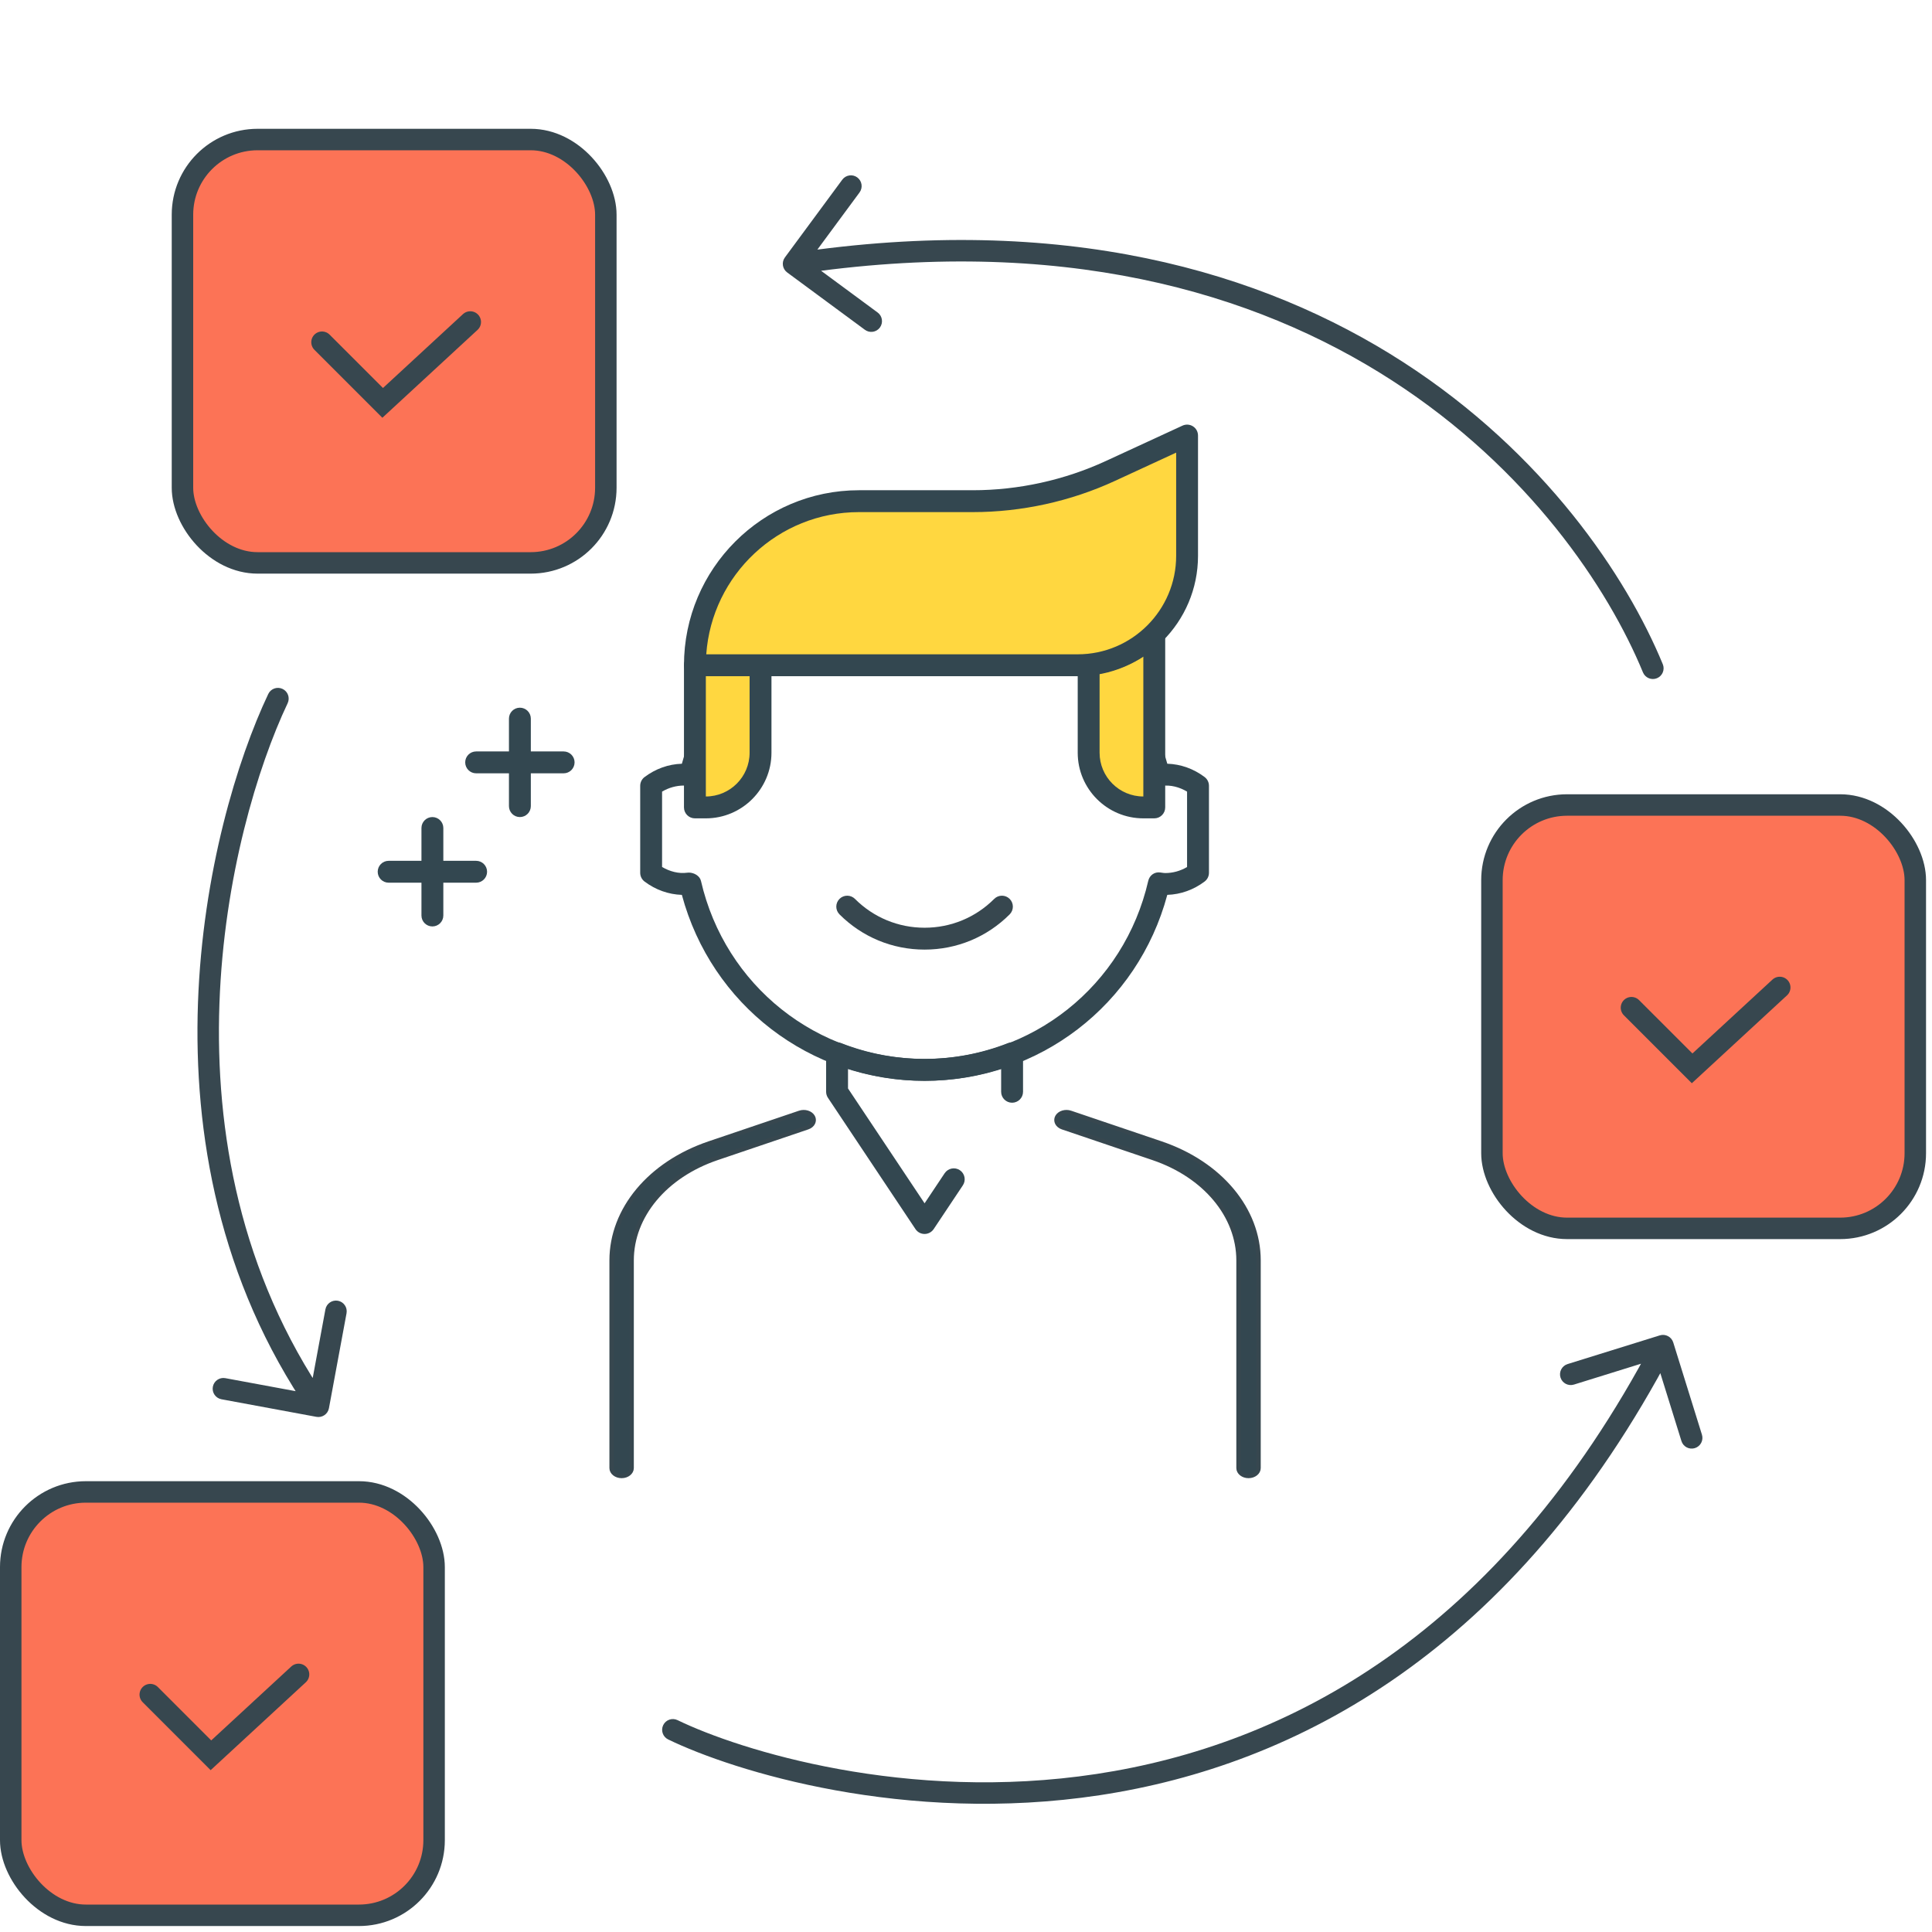 <?xml version="1.0" encoding="UTF-8"?> <svg xmlns="http://www.w3.org/2000/svg" width="90" height="90" viewBox="0 0 90 90" fill="none"><path d="M13.4 32.758C13.518 32.508 13.412 32.21 13.162 32.092C12.912 31.974 12.614 32.08 12.496 32.33L13.4 32.758ZM14.741 66.002C15.012 66.052 15.273 65.873 15.323 65.602L16.143 61.177C16.193 60.905 16.014 60.644 15.742 60.594C15.471 60.544 15.21 60.723 15.159 60.995L14.431 64.928L10.498 64.2C10.226 64.149 9.966 64.329 9.915 64.6C9.865 64.872 10.044 65.132 10.316 65.183L14.741 66.002ZM12.496 32.33C11.055 35.371 9.437 40.665 9.222 46.725C9.008 52.79 10.199 59.655 14.42 65.794L15.244 65.227C11.176 59.31 10.012 52.674 10.222 46.761C10.431 40.843 12.015 35.682 13.4 32.758L12.496 32.33Z" fill="#37474F"></path><path d="M31.563 80.131C31.314 80.01 31.015 80.114 30.895 80.363C30.774 80.611 30.878 80.91 31.127 81.031L31.563 80.131ZM77.946 62.536C77.864 62.273 77.584 62.125 77.32 62.207L73.023 63.544C72.76 63.626 72.612 63.906 72.694 64.17C72.776 64.434 73.057 64.581 73.32 64.499L77.14 63.311L78.328 67.13C78.41 67.394 78.69 67.541 78.954 67.459C79.218 67.377 79.365 67.097 79.283 66.833L77.946 62.536ZM31.127 81.031C34.168 82.505 42.152 85.005 51.234 83.627C60.352 82.243 70.536 76.954 77.911 62.917L77.026 62.452C69.802 76.202 59.894 81.301 51.084 82.638C42.24 83.98 34.461 81.535 31.563 80.131L31.127 81.031Z" fill="#37474F"></path><path d="M76.535 31.322C76.64 31.577 76.932 31.699 77.188 31.594C77.443 31.489 77.565 31.196 77.459 30.941L76.535 31.322ZM36.564 11.992C36.4 12.214 36.447 12.527 36.669 12.691L40.29 15.363C40.512 15.527 40.825 15.48 40.989 15.258C41.153 15.035 41.106 14.722 40.884 14.558L37.666 12.183L40.041 8.965C40.205 8.742 40.157 8.429 39.935 8.265C39.713 8.101 39.4 8.149 39.236 8.371L36.564 11.992ZM77.459 30.941C74.094 22.769 62.127 7.99 36.892 11.794L37.041 12.783C61.727 9.061 73.306 23.481 76.535 31.322L77.459 30.941Z" fill="#37474F"></path><rect x="69.5" y="37.5" width="19.722" height="19.722" rx="3.5" fill="#FC7356" stroke="#37474F"></rect><rect x="0.5" y="69.5" width="19.722" height="19.722" rx="3.5" fill="#FC7356" stroke="#37474F"></rect><rect x="8.5" y="6.5" width="19.722" height="19.722" rx="3.5" fill="#FC7356" stroke="#37474F"></rect><path d="M43.071 50.35C37.728 50.35 33.14 46.809 31.764 41.687C31.139 41.666 30.54 41.453 30.025 41.065C29.898 40.968 29.823 40.819 29.823 40.658V36.606C29.823 36.446 29.898 36.295 30.025 36.199C30.54 35.811 31.139 35.597 31.764 35.578C33.14 30.454 37.728 26.913 43.071 26.913C48.413 26.913 53.002 30.454 54.377 35.577C55.002 35.597 55.601 35.81 56.115 36.197C56.243 36.294 56.318 36.444 56.318 36.604V40.658C56.318 40.819 56.243 40.969 56.115 41.065C55.601 41.452 55.002 41.666 54.377 41.686C53.002 46.809 48.413 50.35 43.071 50.35ZM32.089 40.649C32.332 40.649 32.599 40.801 32.653 41.034C33.776 45.919 38.06 49.331 43.071 49.331C48.082 49.331 52.366 45.919 53.49 41.034C53.548 40.781 53.777 40.605 54.048 40.643C54.178 40.662 54.229 40.67 54.281 40.67C54.638 40.67 54.986 40.573 55.298 40.389V36.876C54.94 36.664 54.529 36.554 54.129 36.609C53.872 36.653 53.55 36.486 53.49 36.229C52.366 31.344 48.082 27.932 43.071 27.932C38.06 27.932 33.776 31.344 32.652 36.229C32.593 36.483 32.358 36.658 32.094 36.62C31.963 36.602 31.914 36.594 31.862 36.594C31.503 36.594 31.156 36.692 30.842 36.876V40.387C31.202 40.599 31.618 40.709 32.012 40.654C32.037 40.65 32.062 40.649 32.089 40.649Z" fill="#334750"></path><path d="M58.161 68.759C57.903 68.759 57.693 68.593 57.693 68.389V58.715C57.693 56.637 56.133 54.766 53.718 53.947L49.495 52.516C49.257 52.436 49.147 52.218 49.248 52.029C49.352 51.84 49.628 51.755 49.864 51.835L54.087 53.265C56.846 54.201 58.63 56.34 58.63 58.715V68.389C58.63 68.593 58.42 68.759 58.161 68.759Z" fill="#334750" stroke="#37474F" stroke-width="0.2"></path><path d="M28.958 68.759C29.216 68.759 29.426 68.593 29.426 68.389V58.715C29.426 56.637 30.987 54.766 33.402 53.947L37.624 52.516C37.862 52.436 37.972 52.218 37.871 52.029C37.767 51.84 37.491 51.755 37.255 51.835L33.032 53.265C30.273 54.201 28.489 56.34 28.489 58.715V68.389C28.489 68.593 28.699 68.759 28.958 68.759Z" fill="#334750" stroke="#37474F" stroke-width="0.2"></path><path d="M43.07 57.483C42.9 57.483 42.74 57.398 42.646 57.256L38.57 51.142C38.514 51.058 38.484 50.96 38.484 50.86V49.065C38.484 48.897 38.568 48.739 38.708 48.645C38.846 48.548 39.025 48.531 39.181 48.59C41.684 49.574 44.457 49.574 46.96 48.59C47.116 48.53 47.294 48.548 47.434 48.645C47.573 48.739 47.657 48.897 47.657 49.065V50.86C47.657 51.141 47.428 51.369 47.147 51.369C46.866 51.369 46.637 51.141 46.637 50.86V49.788C44.323 50.534 41.819 50.534 39.504 49.788V50.705L43.071 56.055L44.006 54.653C44.164 54.418 44.481 54.357 44.712 54.511C44.946 54.666 45.01 54.983 44.854 55.217L43.495 57.255C43.399 57.398 43.24 57.483 43.07 57.483Z" fill="#334750"></path><path d="M26.256 36.024H22.18C21.899 36.024 21.671 35.795 21.671 35.514C21.671 35.233 21.899 35.005 22.18 35.005H26.256C26.538 35.005 26.766 35.233 26.766 35.514C26.766 35.795 26.538 36.024 26.256 36.024Z" fill="#334750"></path><path d="M24.218 38.062C23.937 38.062 23.709 37.834 23.709 37.552V33.476C23.709 33.195 23.937 32.967 24.218 32.967C24.5 32.967 24.728 33.195 24.728 33.476V37.552C24.728 37.834 24.5 38.062 24.218 38.062Z" fill="#334750"></path><path d="M22.18 41.119H18.104C17.823 41.119 17.595 40.891 17.595 40.61C17.595 40.328 17.823 40.1 18.104 40.1H22.18C22.461 40.1 22.69 40.328 22.69 40.61C22.69 40.891 22.461 41.119 22.18 41.119Z" fill="#334750"></path><path d="M20.142 43.157C19.861 43.157 19.633 42.929 19.633 42.648V38.572C19.633 38.29 19.861 38.062 20.142 38.062C20.423 38.062 20.652 38.29 20.652 38.572V42.648C20.652 42.929 20.423 43.157 20.142 43.157Z" fill="#334750"></path><path d="M32.881 37.613H32.371V30.989H35.428V35.065C35.428 36.472 34.287 37.613 32.881 37.613Z" fill="#FFD740"></path><path d="M32.881 38.122H32.372C32.091 38.122 31.862 37.894 31.862 37.613V30.989C31.862 30.708 32.091 30.48 32.372 30.48H35.429C35.71 30.48 35.938 30.708 35.938 30.989V35.065C35.938 36.75 34.567 38.122 32.881 38.122ZM32.881 31.498V37.103C34.005 37.103 34.919 36.189 34.919 35.065V31.498H32.881Z" fill="#334750"></path><path d="M50.714 30.938V35.065C50.714 36.472 51.854 37.613 53.261 37.613H53.771V29.527C52.967 30.316 51.898 30.819 50.714 30.938Z" fill="#FFD740"></path><path d="M53.771 38.122H53.261C51.576 38.122 50.204 36.751 50.204 35.065V30.937C50.204 30.675 50.402 30.456 50.663 30.431C51.711 30.325 52.688 29.874 53.413 29.163C53.561 29.018 53.779 28.977 53.967 29.057C54.157 29.137 54.28 29.321 54.28 29.526V37.613C54.28 37.894 54.052 38.122 53.771 38.122ZM51.223 31.379V35.065C51.223 36.189 52.137 37.103 53.261 37.103V30.58C52.648 30.972 51.955 31.246 51.223 31.379Z" fill="#334750"></path><path d="M43.071 44.236C41.573 44.236 40.166 43.654 39.107 42.595C38.908 42.396 38.908 42.073 39.107 41.874C39.306 41.675 39.629 41.675 39.827 41.874C40.695 42.741 41.846 43.217 43.071 43.217C44.296 43.217 45.447 42.741 46.314 41.874C46.512 41.675 46.835 41.675 47.034 41.874C47.233 42.073 47.233 42.396 47.034 42.595C45.976 43.654 44.568 44.236 43.071 44.236Z" fill="#37474F"></path><path d="M50.204 30.989H32.371C32.371 26.768 35.793 23.347 40.014 23.347H45.318C47.53 23.347 49.715 22.866 51.723 21.939L55.299 20.29V25.894C55.299 28.708 53.017 30.989 50.204 30.989Z" fill="#FFD740"></path><path d="M50.205 31.499H32.372C32.091 31.499 31.862 31.27 31.862 30.989C31.862 26.494 35.519 22.837 40.014 22.837H45.318C47.443 22.837 49.584 22.366 51.51 21.477L55.086 19.827C55.243 19.756 55.428 19.766 55.574 19.861C55.721 19.954 55.808 20.115 55.808 20.29V25.894C55.809 28.984 53.294 31.499 50.205 31.499ZM32.9 30.48H50.205C52.733 30.48 54.79 28.422 54.79 25.894V21.085L51.938 22.402C49.879 23.354 47.59 23.856 45.318 23.856H40.014C36.253 23.856 33.161 26.784 32.9 30.48Z" fill="#334750"></path><path d="M15 15.942L17.826 18.768L21.907 15" stroke="#37474F" stroke-linecap="round"></path><path d="M7 78.942L9.826 81.768L13.907 78" stroke="#37474F" stroke-linecap="round"></path><path d="M76 46.942L78.826 49.768L82.907 46" stroke="#37474F" stroke-linecap="round"></path></svg> 